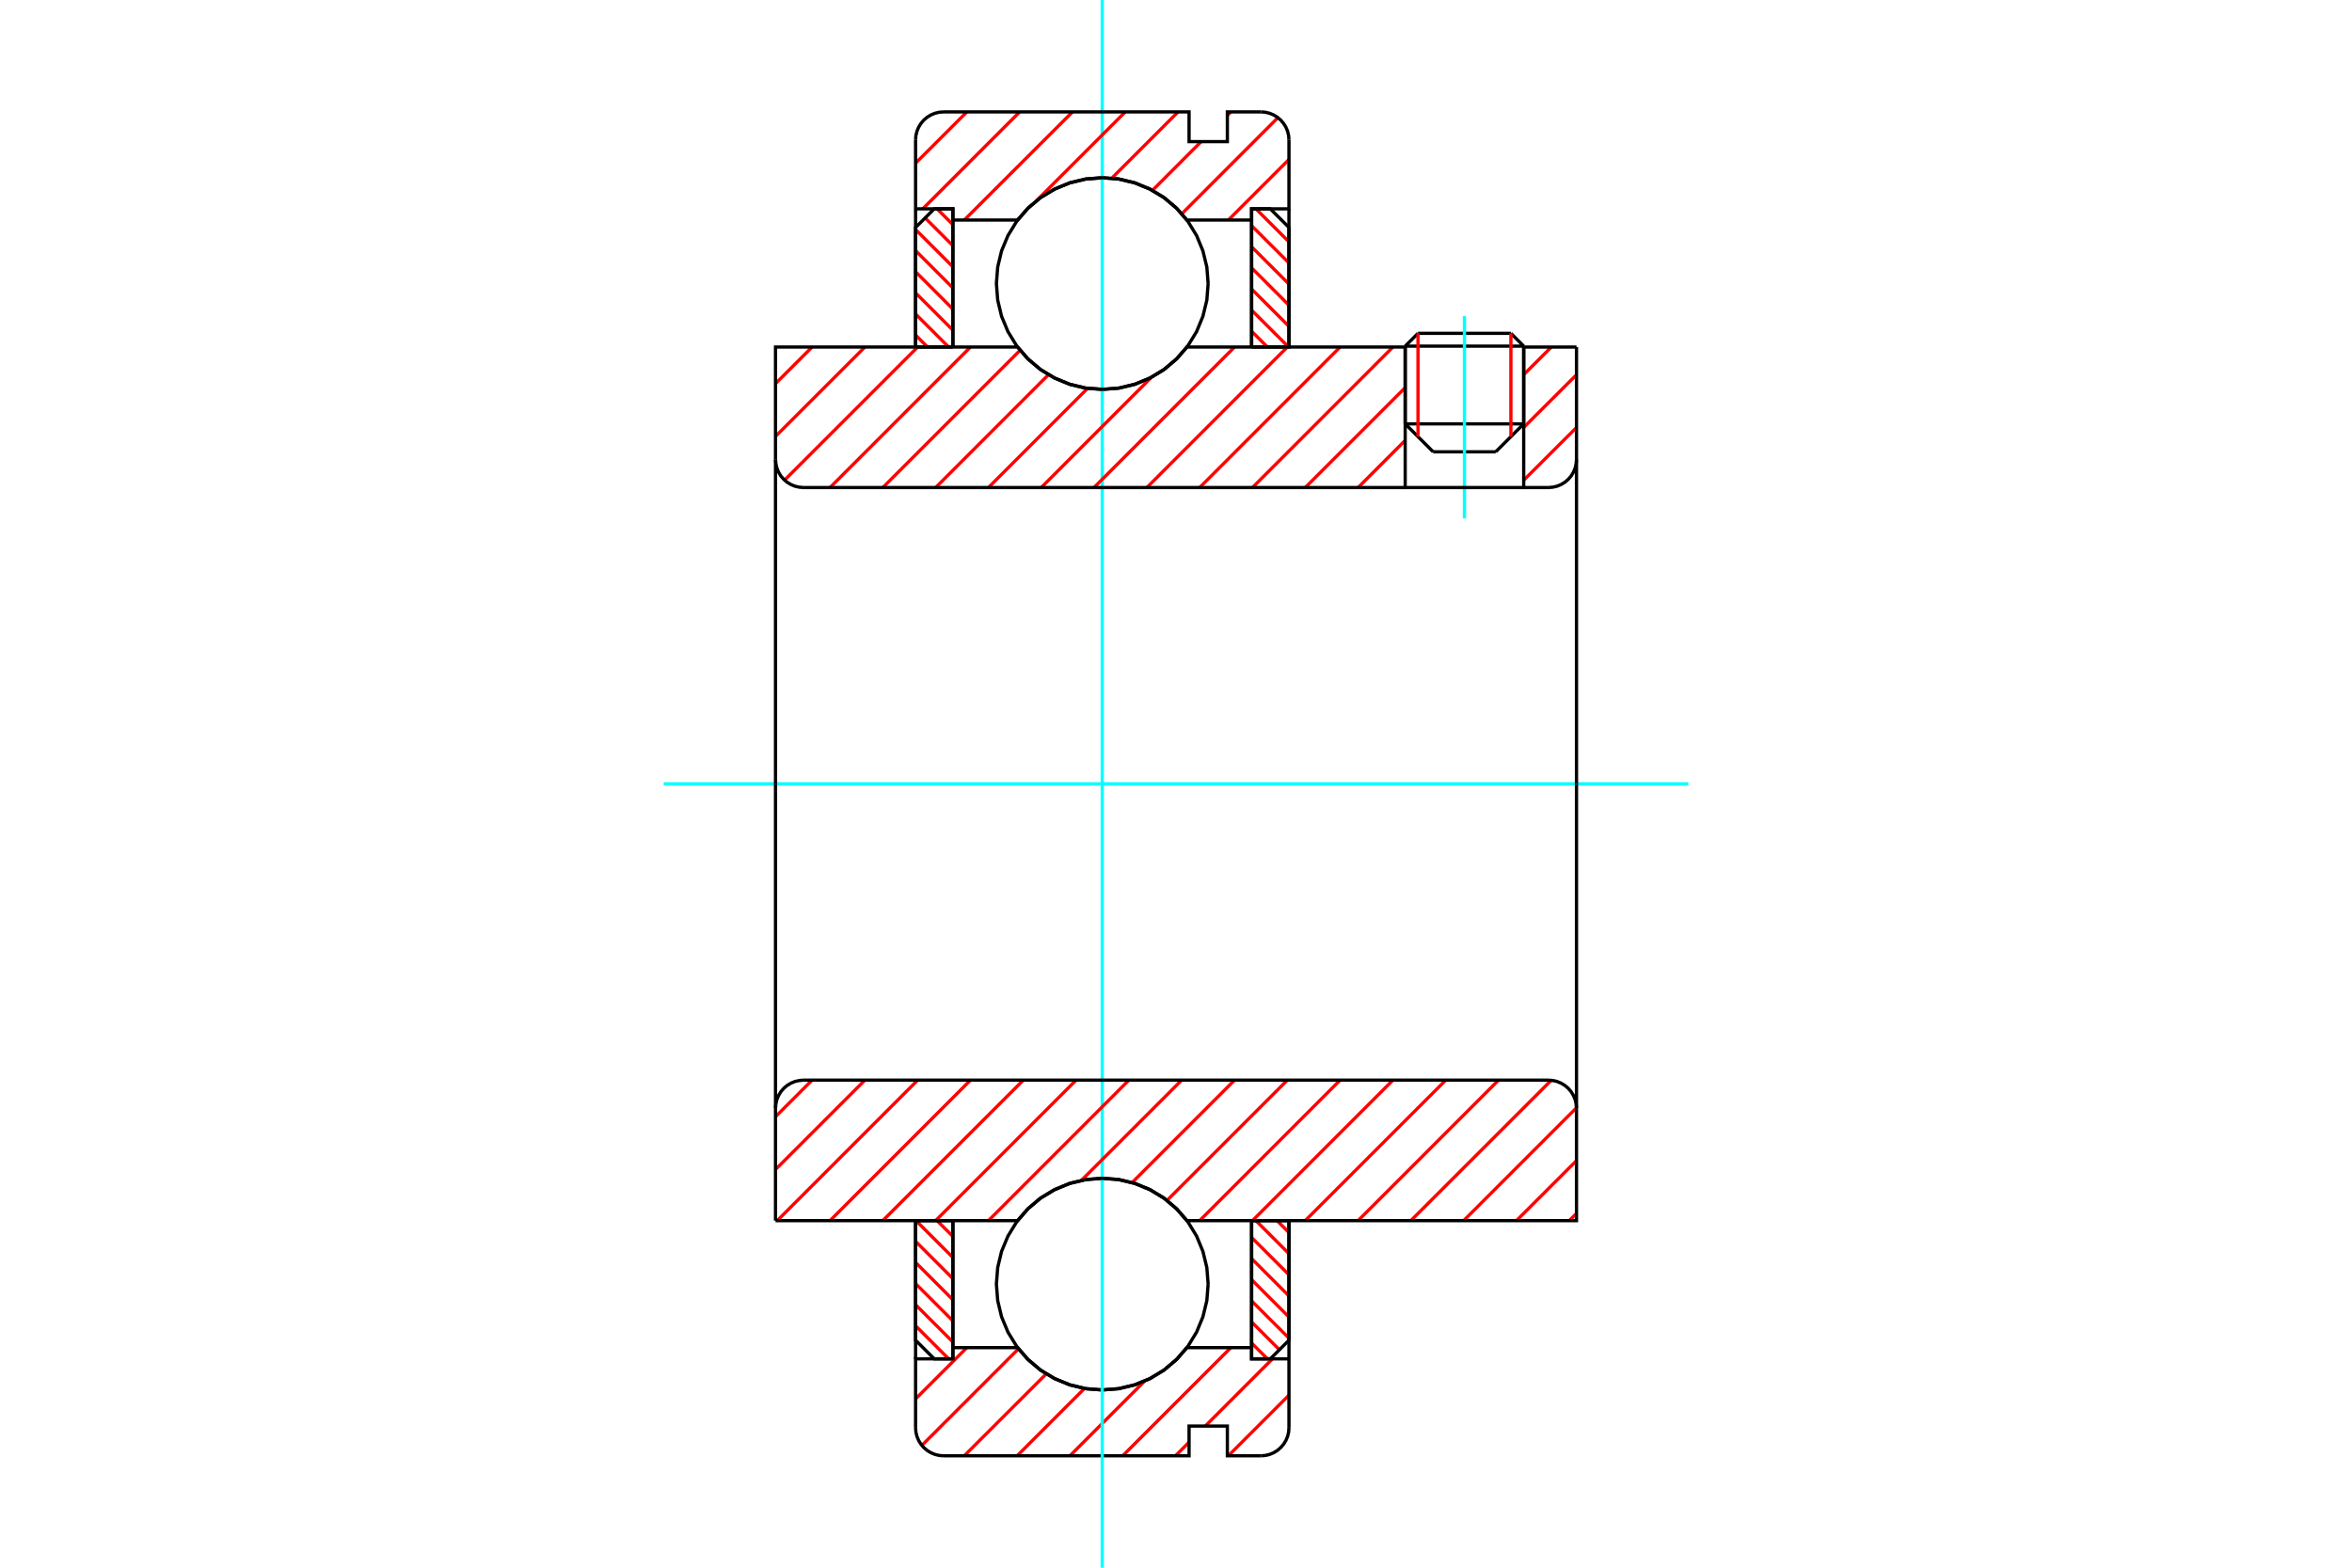 <?xml version="1.0" standalone="no"?>
<!DOCTYPE svg PUBLIC "-//W3C//DTD SVG 1.1//EN"
	"http://www.w3.org/Graphics/SVG/1.1/DTD/svg11.dtd">
<svg xmlns="http://www.w3.org/2000/svg" height="100%" width="100%" viewBox="0 0 36000 24000">
	<rect x="-1800" y="-1200" width="39600" height="26400" style="fill:#FFF"/>
	<g style="fill:none; fill-rule:evenodd" transform="matrix(1 0 0 1 0 0)">
		<g style="fill:none; stroke:#000; stroke-width:50; shape-rendering:geometricPrecision">
			<line x1="23322" y1="5299" x2="21508" y2="5299"/>
			<line x1="21704" y1="5103" x2="23126" y2="5103"/>
			<line x1="21508" y1="6489" x2="23322" y2="6489"/>
			<line x1="22894" y1="6917" x2="21936" y2="6917"/>
			<line x1="21704" y1="5103" x2="21508" y2="5299"/>
			<line x1="23322" y1="5299" x2="23126" y2="5103"/>
			<line x1="22894" y1="6917" x2="23322" y2="6489"/>
			<line x1="21508" y1="6489" x2="21936" y2="6917"/>
			<line x1="21508" y1="5299" x2="21508" y2="6489"/>
			<line x1="23322" y1="6489" x2="23322" y2="5299"/>
		</g>
		<g style="fill:none; stroke:#0FF; stroke-width:50; shape-rendering:geometricPrecision">
			<line x1="22415" y1="7937" x2="22415" y2="4840"/>
		</g>
		<g style="fill:none; stroke:#F00; stroke-width:50; shape-rendering:geometricPrecision">
			<line x1="23126" y1="5103" x2="23126" y2="6685"/>
			<line x1="21704" y1="6685" x2="21704" y2="5103"/>
			<line x1="14014" y1="20297" x2="14520" y2="20803"/>
			<line x1="14014" y1="19974" x2="14585" y2="20545"/>
			<line x1="14014" y1="19651" x2="14585" y2="20222"/>
			<line x1="14014" y1="19327" x2="14585" y2="19899"/>
			<line x1="14014" y1="19004" x2="14585" y2="19575"/>
			<line x1="14020" y1="18687" x2="14585" y2="19252"/>
			<line x1="14343" y1="18687" x2="14585" y2="18929"/>
		</g>
		<g style="fill:none; stroke:#000; stroke-width:50; shape-rendering:geometricPrecision">
			<polyline points="14014,18687 14014,20518 14300,20803 14585,20803 14585,18687 14014,18687"/>
		</g>
		<g style="fill:none; stroke:#0FF; stroke-width:50; shape-rendering:geometricPrecision">
			<line x1="10158" y1="12000" x2="25842" y2="12000"/>
		</g>
		<g style="fill:none; stroke:#F00; stroke-width:50; shape-rendering:geometricPrecision">
			<line x1="14014" y1="5130" x2="14197" y2="5313"/>
			<line x1="14014" y1="4807" x2="14520" y2="5313"/>
			<line x1="14014" y1="4484" x2="14585" y2="5055"/>
			<line x1="14014" y1="4160" x2="14585" y2="4732"/>
			<line x1="14014" y1="3837" x2="14585" y2="4409"/>
			<line x1="14014" y1="3514" x2="14585" y2="4085"/>
			<line x1="14160" y1="3336" x2="14585" y2="3762"/>
			<line x1="14343" y1="3197" x2="14585" y2="3439"/>
		</g>
		<g style="fill:none; stroke:#000; stroke-width:50; shape-rendering:geometricPrecision">
			<polyline points="14585,5313 14585,3197 14300,3197 14014,3482 14014,5313 14585,5313"/>
		</g>
		<g style="fill:none; stroke:#F00; stroke-width:50; shape-rendering:geometricPrecision">
			<line x1="19546" y1="18687" x2="19729" y2="18870"/>
			<line x1="19223" y1="18687" x2="19729" y2="19193"/>
			<line x1="19157" y1="18945" x2="19729" y2="19516"/>
			<line x1="19157" y1="19268" x2="19729" y2="19840"/>
			<line x1="19157" y1="19591" x2="19729" y2="20163"/>
			<line x1="19157" y1="19915" x2="19729" y2="20486"/>
			<line x1="19157" y1="20238" x2="19583" y2="20664"/>
			<line x1="19157" y1="20561" x2="19400" y2="20803"/>
		</g>
		<g style="fill:none; stroke:#000; stroke-width:50; shape-rendering:geometricPrecision">
			<polyline points="19729,18687 19729,20518 19443,20803 19157,20803 19157,18687 19729,18687"/>
		</g>
		<g style="fill:none; stroke:#F00; stroke-width:50; shape-rendering:geometricPrecision">
			<line x1="19223" y1="3197" x2="19729" y2="3703"/>
			<line x1="19157" y1="3455" x2="19729" y2="4026"/>
			<line x1="19157" y1="3778" x2="19729" y2="4349"/>
			<line x1="19157" y1="4101" x2="19729" y2="4673"/>
			<line x1="19157" y1="4425" x2="19729" y2="4996"/>
			<line x1="19157" y1="4748" x2="19723" y2="5313"/>
			<line x1="19157" y1="5071" x2="19400" y2="5313"/>
		</g>
		<g style="fill:none; stroke:#000; stroke-width:50; shape-rendering:geometricPrecision">
			<polyline points="19157,5313 19157,3197 19443,3197 19729,3482 19729,5313 19157,5313"/>
			<polyline points="18492,4341 18472,4088 18412,3841 18315,3606 18182,3389 18017,3196 17824,3030 17607,2898 17372,2800 17125,2741 16871,2721 16618,2741 16371,2800 16136,2898 15919,3030 15726,3196 15561,3389 15428,3606 15330,3841 15271,4088 15251,4341 15271,4595 15330,4842 15428,5077 15561,5294 15726,5487 15919,5652 16136,5785 16371,5882 16618,5942 16871,5961 17125,5942 17372,5882 17607,5785 17824,5652 18017,5487 18182,5294 18315,5077 18412,4842 18472,4595 18492,4341"/>
			<polyline points="18492,19659 18472,19405 18412,19158 18315,18923 18182,18706 18017,18513 17824,18348 17607,18215 17372,18118 17125,18058 16871,18039 16618,18058 16371,18118 16136,18215 15919,18348 15726,18513 15561,18706 15428,18923 15330,19158 15271,19405 15251,19659 15271,19912 15330,20159 15428,20394 15561,20611 15726,20804 15919,20970 16136,21102 16371,21200 16618,21259 16871,21279 17125,21259 17372,21200 17607,21102 17824,20970 18017,20804 18182,20611 18315,20394 18412,20159 18472,19912 18492,19659"/>
		</g>
		<g style="fill:none; stroke:#F00; stroke-width:50; shape-rendering:geometricPrecision">
			<line x1="19729" y1="21359" x2="18801" y2="22287"/>
			<line x1="19476" y1="20803" x2="18448" y2="21832"/>
			<line x1="18200" y1="22079" x2="17992" y2="22287"/>
			<line x1="18840" y1="20631" x2="17184" y2="22287"/>
			<line x1="17520" y1="21143" x2="16376" y2="22287"/>
			<line x1="16599" y1="21256" x2="15568" y2="22287"/>
			<line x1="16014" y1="21033" x2="14759" y2="22287"/>
			<line x1="15589" y1="20649" x2="14110" y2="22128"/>
			<line x1="14799" y1="20631" x2="14014" y2="21416"/>
		</g>
		<g style="fill:none; stroke:#000; stroke-width:50; shape-rendering:geometricPrecision">
			<polyline points="19729,18687 19729,20803 19729,21858"/>
			<polyline points="19300,22287 19367,22282 19433,22266 19495,22240 19552,22205 19603,22161 19647,22110 19682,22053 19708,21991 19724,21925 19729,21858"/>
			<polyline points="19300,22287 18786,22287 18786,21832 18200,21832 18200,22287 14443,22287"/>
			<polyline points="14014,21858 14019,21925 14035,21991 14061,22053 14096,22110 14139,22161 14191,22205 14248,22240 14310,22266 14376,22282 14443,22287"/>
			<polyline points="14014,21858 14014,20803 14585,20803 14585,20631 14585,18687"/>
			<polyline points="14585,20631 15575,20631 15740,20819 15932,20979 16147,21108 16378,21202 16622,21260 16871,21279 17121,21260 17364,21202 17596,21108 17810,20979 18002,20819 18168,20631 19157,20631 19157,18687"/>
			<polyline points="19157,20631 19157,20803 19729,20803"/>
			<line x1="14014" y1="20803" x2="14014" y2="18687"/>
		</g>
		<g style="fill:none; stroke:#0FF; stroke-width:50; shape-rendering:geometricPrecision">
			<line x1="16871" y1="24000" x2="16871" y2="0"/>
		</g>
		<g style="fill:none; stroke:#F00; stroke-width:50; shape-rendering:geometricPrecision">
			<line x1="19729" y1="2441" x2="18801" y2="3369"/>
			<line x1="19560" y1="1801" x2="18089" y2="3273"/>
			<line x1="18840" y1="1713" x2="18786" y2="1767"/>
			<line x1="18385" y1="2168" x2="17639" y2="2915"/>
			<line x1="18032" y1="1713" x2="17017" y2="2728"/>
			<line x1="17224" y1="1713" x2="15861" y2="3076"/>
			<line x1="15602" y1="3335" x2="15568" y2="3369"/>
			<line x1="16416" y1="1713" x2="14759" y2="3369"/>
			<line x1="15607" y1="1713" x2="14124" y2="3197"/>
			<line x1="14799" y1="1713" x2="14014" y2="2498"/>
		</g>
		<g style="fill:none; stroke:#000; stroke-width:50; shape-rendering:geometricPrecision">
			<polyline points="14014,5313 14014,3197 14014,2142"/>
			<polyline points="14443,1713 14376,1718 14310,1734 14248,1760 14191,1795 14139,1839 14096,1890 14061,1947 14035,2009 14019,2075 14014,2142"/>
			<polyline points="14443,1713 18200,1713 18200,2168 18786,2168 18786,1713 19300,1713"/>
			<polyline points="19729,2142 19724,2075 19708,2009 19682,1947 19647,1890 19603,1839 19552,1795 19495,1760 19433,1734 19367,1718 19300,1713"/>
			<polyline points="19729,2142 19729,3197 19157,3197 19157,3369 19157,5313"/>
			<polyline points="19157,3369 18168,3369 18002,3181 17810,3021 17596,2892 17364,2798 17121,2740 16871,2721 16622,2740 16378,2798 16147,2892 15932,3021 15740,3181 15575,3369 14585,3369 14585,5313"/>
			<polyline points="14585,3369 14585,3197 14014,3197"/>
			<line x1="19729" y1="3197" x2="19729" y2="5313"/>
		</g>
		<g style="fill:none; stroke:#F00; stroke-width:50; shape-rendering:geometricPrecision">
			<line x1="24130" y1="18577" x2="24019" y2="18687"/>
			<line x1="24130" y1="17768" x2="23211" y2="18687"/>
			<line x1="24129" y1="16960" x2="22403" y2="18687"/>
			<line x1="23743" y1="16539" x2="21595" y2="18687"/>
			<line x1="22937" y1="16536" x2="20787" y2="18687"/>
			<line x1="22129" y1="16536" x2="19978" y2="18687"/>
			<line x1="21320" y1="16536" x2="19170" y2="18687"/>
			<line x1="20512" y1="16536" x2="18362" y2="18687"/>
			<line x1="19704" y1="16536" x2="17862" y2="18378"/>
			<line x1="18896" y1="16536" x2="17327" y2="18105"/>
			<line x1="18087" y1="16536" x2="16553" y2="18070"/>
			<line x1="17279" y1="16536" x2="15129" y2="18687"/>
			<line x1="16471" y1="16536" x2="14321" y2="18687"/>
			<line x1="15663" y1="16536" x2="13512" y2="18687"/>
			<line x1="14854" y1="16536" x2="12704" y2="18687"/>
			<line x1="14046" y1="16536" x2="11896" y2="18687"/>
			<line x1="13238" y1="16536" x2="11870" y2="17904"/>
			<line x1="12430" y1="16536" x2="11870" y2="17096"/>
		</g>
		<g style="fill:none; stroke:#000; stroke-width:50; shape-rendering:geometricPrecision">
			<line x1="11870" y1="12000" x2="11870" y2="18687"/>
			<polyline points="12299,16536 12232,16542 12167,16557 12105,16583 12047,16618 11996,16662 11952,16713 11917,16771 11891,16833 11876,16898 11870,16965"/>
			<line x1="12299" y1="16536" x2="23701" y2="16536"/>
			<polyline points="24130,16965 24124,16898 24109,16833 24083,16771 24048,16713 24004,16662 23953,16618 23895,16583 23833,16557 23768,16542 23701,16536"/>
			<polyline points="24130,16965 24130,18687 23558,18687 18168,18687 18002,18499 17810,18338 17596,18210 17364,18115 17121,18058 16871,18039 16622,18058 16378,18115 16147,18210 15932,18338 15740,18499 15575,18687 12442,18687 11870,18687"/>
			<line x1="24130" y1="12000" x2="24130" y2="16965"/>
		</g>
		<g style="fill:none; stroke:#F00; stroke-width:50; shape-rendering:geometricPrecision">
			<line x1="24130" y1="6545" x2="23322" y2="7352"/>
			<line x1="24130" y1="5737" x2="23322" y2="6544"/>
			<line x1="23745" y1="5313" x2="23322" y2="5736"/>
			<line x1="21508" y1="6742" x2="20787" y2="7464"/>
			<line x1="21508" y1="5934" x2="19978" y2="7464"/>
			<line x1="21320" y1="5313" x2="19170" y2="7464"/>
			<line x1="20512" y1="5313" x2="18362" y2="7464"/>
			<line x1="19704" y1="5313" x2="17554" y2="7464"/>
			<line x1="18896" y1="5313" x2="16745" y2="7464"/>
			<line x1="17627" y1="5773" x2="15937" y2="7464"/>
			<line x1="16647" y1="5945" x2="15129" y2="7464"/>
			<line x1="16048" y1="5736" x2="14321" y2="7464"/>
			<line x1="15614" y1="5362" x2="13512" y2="7464"/>
			<line x1="14854" y1="5313" x2="12704" y2="7464"/>
			<line x1="14046" y1="5313" x2="12009" y2="7350"/>
			<line x1="13238" y1="5313" x2="11870" y2="6681"/>
			<line x1="12430" y1="5313" x2="11870" y2="5873"/>
		</g>
		<g style="fill:none; stroke:#000; stroke-width:50; shape-rendering:geometricPrecision">
			<line x1="24130" y1="12000" x2="24130" y2="5313"/>
			<polyline points="23701,7464 23768,7458 23833,7443 23895,7417 23953,7382 24004,7338 24048,7287 24083,7229 24109,7167 24124,7102 24130,7035"/>
			<polyline points="23701,7464 23322,7464 23322,5313"/>
			<polyline points="23322,7464 21508,7464 21508,5313"/>
			<line x1="21508" y1="7464" x2="12299" y2="7464"/>
			<polyline points="11870,7035 11876,7102 11891,7167 11917,7229 11952,7287 11996,7338 12047,7382 12105,7417 12167,7443 12232,7458 12299,7464"/>
			<polyline points="11870,7035 11870,5313 12442,5313 15575,5313 15740,5501 15932,5662 16147,5790 16378,5885 16622,5942 16871,5961 17121,5942 17364,5885 17596,5790 17810,5662 18002,5501 18168,5313 21508,5313"/>
			<line x1="23322" y1="5313" x2="24130" y2="5313"/>
			<line x1="11870" y1="12000" x2="11870" y2="7035"/>
		</g>
	</g>
</svg>
